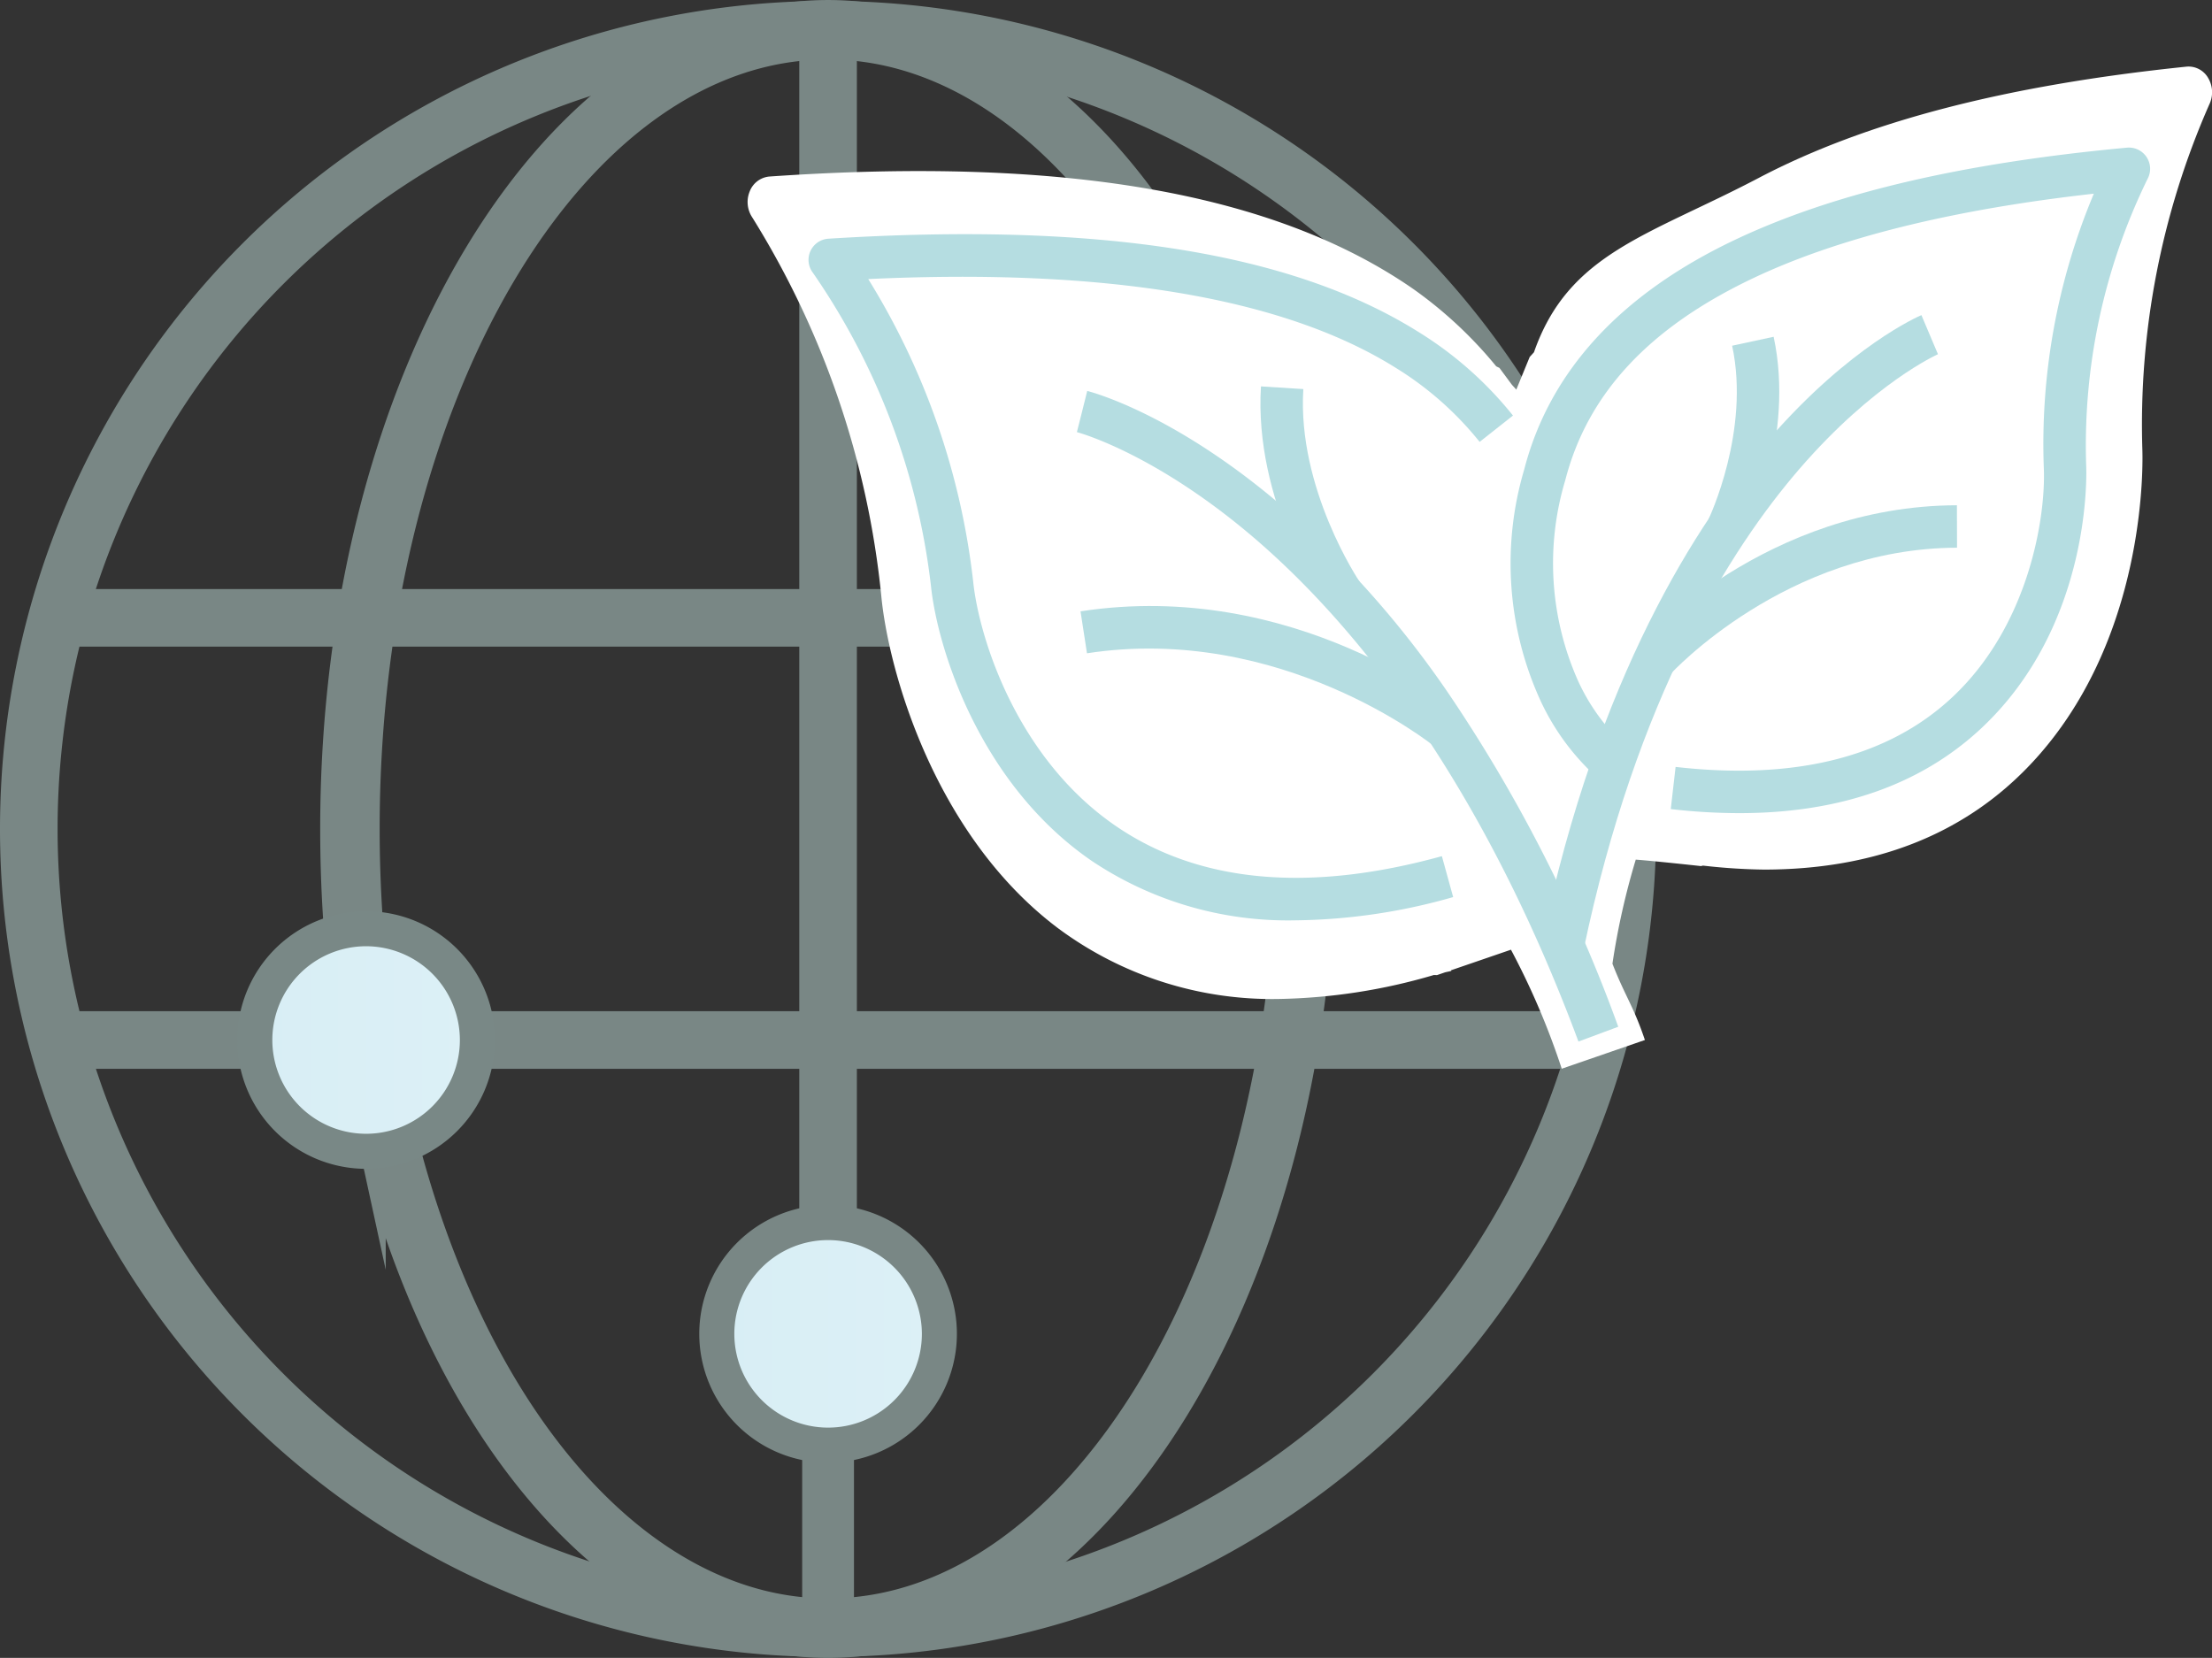 <?xml version="1.0" encoding="UTF-8"?> <svg xmlns="http://www.w3.org/2000/svg" width="117.614" height="88.158" viewBox="0 0 117.614 88.158"><rect x="0" y="0" width="117.614" height="88.158" fill="#333333" stroke="none"/><defs><linearGradient id="linear-gradient" x2="1" y1=".5" y2=".5" gradientUnits="objectBoundingBox"><stop offset="0" stop-color="#d8eef5"></stop><stop offset="1" stop-color="#dcf0f6"></stop></linearGradient><style> .cls-1,.cls-2{fill:#798785;stroke:#798785;stroke-miterlimit:10}.cls-1{stroke-width:1.2px}.cls-2{stroke-width:1.3px}.cls-4{fill:url(#linear-gradient)}.cls-5{fill:#798886}.cls-8{fill:#b5dde1} </style></defs><g id="Group_311" transform="translate(-1342.943 -1081.916)"><g id="Group_310"><g id="Group_306"><g id="Group_296"><path id="Path_843" d="M1386.972 1169.424a43.429 43.429 0 1 1 43.429-43.429 43.479 43.479 0 0 1-43.429 43.429zm0-85a41.567 41.567 0 1 0 41.567 41.567 41.613 41.613 0 0 0-41.567-41.563z" class="cls-1"></path></g><g id="Group_297"><path id="Path_844" d="M1386.972 1169.424c-10.506 0-19.994-10.224-24.17-26.047a.932.932 0 0 1 1.8-.477c3.954 14.981 12.734 24.661 22.369 24.661 13.506 0 24.494-18.646 24.494-41.566 0-1.745-.065-3.507-.194-5.239a.932.932 0 0 1 1.858-.138c.132 1.779.2 3.587.2 5.377 0 23.946-11.823 43.429-26.357 43.429z" class="cls-2"></path></g><g id="Group_298"><path id="Path_845" d="M1361.713 1131.8a.932.932 0 0 1-.928-.868c-.111-1.629-.167-3.29-.167-4.936 0-23.947 11.823-43.429 26.354-43.429 10.536 0 20.036 10.266 24.2 26.152a.931.931 0 0 1-1.8.473c-3.944-15.042-12.736-24.763-22.4-24.763-13.505 0-24.492 18.646-24.492 41.567 0 1.6.055 3.221.164 4.809a.932.932 0 0 1-.866.993c-.022.002-.044.002-.065.002z" class="cls-2"></path></g><g id="Group_299"><path id="Path_846" fill="#798785" stroke="#798785" stroke-miterlimit="10" stroke-width="0.891px" d="M1386.972 1169.424a.931.931 0 0 1-.931-.931v-9.732a.932.932 0 0 1 1.863 0v9.732a.931.931 0 0 1-.932.931z"></path></g><g id="Group_300"><path id="Path_847" d="M1386.972 1147.857a.931.931 0 0 1-.931-.932V1083.5a.932.932 0 0 1 1.863 0v63.428a.932.932 0 0 1-.932.929z" class="cls-1"></path></g><g id="Group_305"><g id="Group_301"><path id="Path_848" d="M1427.369 1115.7h-10.1a.931.931 0 0 1 0-1.862h10.1a.931.931 0 1 1 0 1.862z" class="cls-1"></path></g><g id="Group_302"><path id="Path_849" d="M1405.436 1115.7h-58.852a.931.931 0 0 1 0-1.862h58.852a.931.931 0 1 1 0 1.862z" class="cls-1"></path></g><g id="Group_303"><path id="Path_850" d="M1427.369 1138.149h-59.043a.932.932 0 0 1 0-1.863h59.043a.932.932 0 1 1 0 1.863z" class="cls-1"></path></g><g id="Group_304"><path id="Path_851" d="M1356.492 1138.149h-9.908a.932.932 0 0 1 0-1.863h9.908a.932.932 0 0 1 0 1.863z" class="cls-1"></path></g></g></g><g id="Group_307"><circle id="Ellipse_4" cx="5.918" cy="5.918" r="5.918" class="cls-4" transform="translate(1405.436 1108.853)"></circle><path id="Path_852" d="M1411.353 1121.62a6.849 6.849 0 1 1 6.849-6.85 6.856 6.856 0 0 1-6.849 6.85zm0-11.836a4.987 4.987 0 1 0 4.986 4.986 4.992 4.992 0 0 0-4.986-4.986z" class="cls-5"></path></g><g id="Group_308"><circle id="Ellipse_5" cx="5.918" cy="5.918" r="5.918" class="cls-4" transform="translate(1356.491 1131.301)"></circle><path id="Path_853" d="M1362.409 1144.068a6.849 6.849 0 1 1 6.849-6.85 6.856 6.856 0 0 1-6.849 6.85zm0-11.836a4.986 4.986 0 1 0 4.986 4.986 4.993 4.993 0 0 0-4.986-4.986z" class="cls-5"></path></g><g id="Group_309"><circle id="Ellipse_6" cx="5.918" cy="5.918" r="5.918" class="cls-4" transform="translate(1381.055 1146.926)"></circle><path id="Path_854" fill="#798785" d="M1386.972 1159.693a6.849 6.849 0 1 1 6.85-6.849 6.857 6.857 0 0 1-6.85 6.849zm0-11.836a4.986 4.986 0 1 0 4.988 4.987 4.993 4.993 0 0 0-4.988-4.987z"></path></g></g><path id="Path_855" fill="#fff" d="M1460.355 1086.067a1.2 1.2 0 0 0-1.143-.608c-9.616.991-17.063 2.928-22.765 5.923-5.865 3.079-10.1 3.987-11.942 9.266l-.227.25-.727 1.772.023-.02c-.083-.117-.2-.214-.282-.329l-.623-.842-.17-.083a22.458 22.458 0 0 0-4.431-4.128c-7.374-5.1-18.567-7.05-34.218-5.965a1.24 1.24 0 0 0-1.045.793 1.479 1.479 0 0 0 .143 1.391 46.914 46.914 0 0 1 6.852 20.095c.367 3.941 2.8 12.7 9.36 17.662a19.078 19.078 0 0 0 11.81 3.791 30.9 30.9 0 0 0 8.215-1.274l.163.006.411-.141c.119-.036.23-.046.351-.083l-.01-.035 3.182-1.092a39.959 39.959 0 0 1 2.7 6.329l4.422-1.527c-.612-1.821-1.056-2.333-1.726-4.058a38.972 38.972 0 0 1 1.24-5.534c1.15.088 3.466.344 3.466.344l.109-.026a31.736 31.736 0 0 0 3.231.212c5.821 0 10.531-1.821 14.031-5.438 6.446-6.659 6.11-16.453 6.1-16.866a42.247 42.247 0 0 1 3.559-18.384 1.489 1.489 0 0 0-.059-1.401z"></path><g id="Group_331"><g id="Group_330"><g id="Group_320"><g id="Group_313"><g id="Group_312"><path id="Path_856" d="M1426.871 1137.3l2.116-.787a80.525 80.525 0 0 0-8.964-17.633 52.011 52.011 0 0 0-9.132-10.245c-5.651-4.773-9.959-5.885-10.139-5.931l-.546 2.19.273-1.095-.277 1.095c.041.01 4.089 1.082 9.366 5.577 4.889 4.169 11.859 12.205 17.303 26.829z" class="cls-8"></path></g></g><g id="Group_315"><g id="Group_314"><path id="Path_857" d="M1411.834 1130.854a31.536 31.536 0 0 0 8.375-1.236l-.6-2.176c-7.084 1.956-12.911 1.42-17.321-1.593-5.33-3.641-7.3-10.1-7.6-13.005a38.806 38.806 0 0 0-5.58-16.089c12.663-.592 22.089.992 28.037 4.713a17.416 17.416 0 0 1 4.472 3.945l1.772-1.4a19.652 19.652 0 0 0-5.047-4.46c-6.755-4.226-17.011-5.843-31.351-4.944a1.128 1.128 0 0 0-.826 1.811 36.659 36.659 0 0 1 6.278 16.654c.337 3.266 2.562 10.528 8.575 14.637a18.747 18.747 0 0 0 10.816 3.143z" class="cls-8"></path></g></g><g id="Group_317"><g id="Group_316"><path id="Path_858" d="M1413.38 1114.135l1.861-1.276-.93.638.931-.636c-.033-.049-3.331-4.953-3-10.256l-2.253-.143c-.38 6.095 3.237 11.449 3.391 11.673z" class="cls-8"></path></g></g><g id="Group_319"><g id="Group_318"><path id="Path_859" d="M1419.176 1121.581l1.429-1.746c-.357-.293-8.885-7.156-20.21-5.411l.344 2.23c10.304-1.587 18.361 4.862 18.437 4.927z" class="cls-8"></path></g></g></g><g id="Group_329"><g id="Group_322"><g id="Group_321"><path id="Path_860" d="M1427.145 1132.411c2.809-13.4 7.791-21.293 11.475-25.56 3.976-4.6 7.333-6.081 7.366-6.1l-.88-2.078c-.153.065-3.772 1.628-8.073 6.56-3.9 4.474-9.167 12.739-12.1 26.711z" class="cls-8"></path></g></g><g id="Group_324"><g id="Group_323"><path id="Path_861" d="M1435.427 1125.154c5.335 0 9.649-1.51 12.857-4.507 5.9-5.519 5.6-13.636 5.583-13.978a32.248 32.248 0 0 1 3.262-15.236 1.129 1.129 0 0 0-1.095-1.665c-8.81.821-15.632 2.427-20.856 4.908-6.085 2.89-9.85 7-11.193 12.212a17.543 17.543 0 0 0 .89 12.333 12.681 12.681 0 0 0 3.131 4.166l1.4-1.77a10.72 10.72 0 0 1-2.554-3.492 15.351 15.351 0 0 1-.682-10.674c1.185-4.6 4.448-8.11 9.976-10.736 4.523-2.149 10.615-3.659 18.128-4.5a34.366 34.366 0 0 0-2.661 14.556c.118 2.544-.748 8.373-4.87 12.225-3.4 3.181-8.352 4.425-14.707 3.7l-.257 2.242a32.035 32.035 0 0 0 3.648.216z" class="cls-8"></path></g></g><g id="Group_326"><g id="Group_325"><path id="Path_862" d="M1435.822 1110.5c.1-.218 2.565-5.395 1.427-10.676l-2.207.475c.977 4.531-1.23 9.172-1.252 9.219z" class="cls-8"></path></g></g><g id="Group_328"><g id="Group_327"><path id="Path_863" d="M1431.742 1117.781c.061-.067 6.172-6.717 15.258-6.741l-.006-2.257c-10.113.027-16.656 7.184-16.93 7.489z" class="cls-8"></path></g></g></g></g></g></g></svg> 